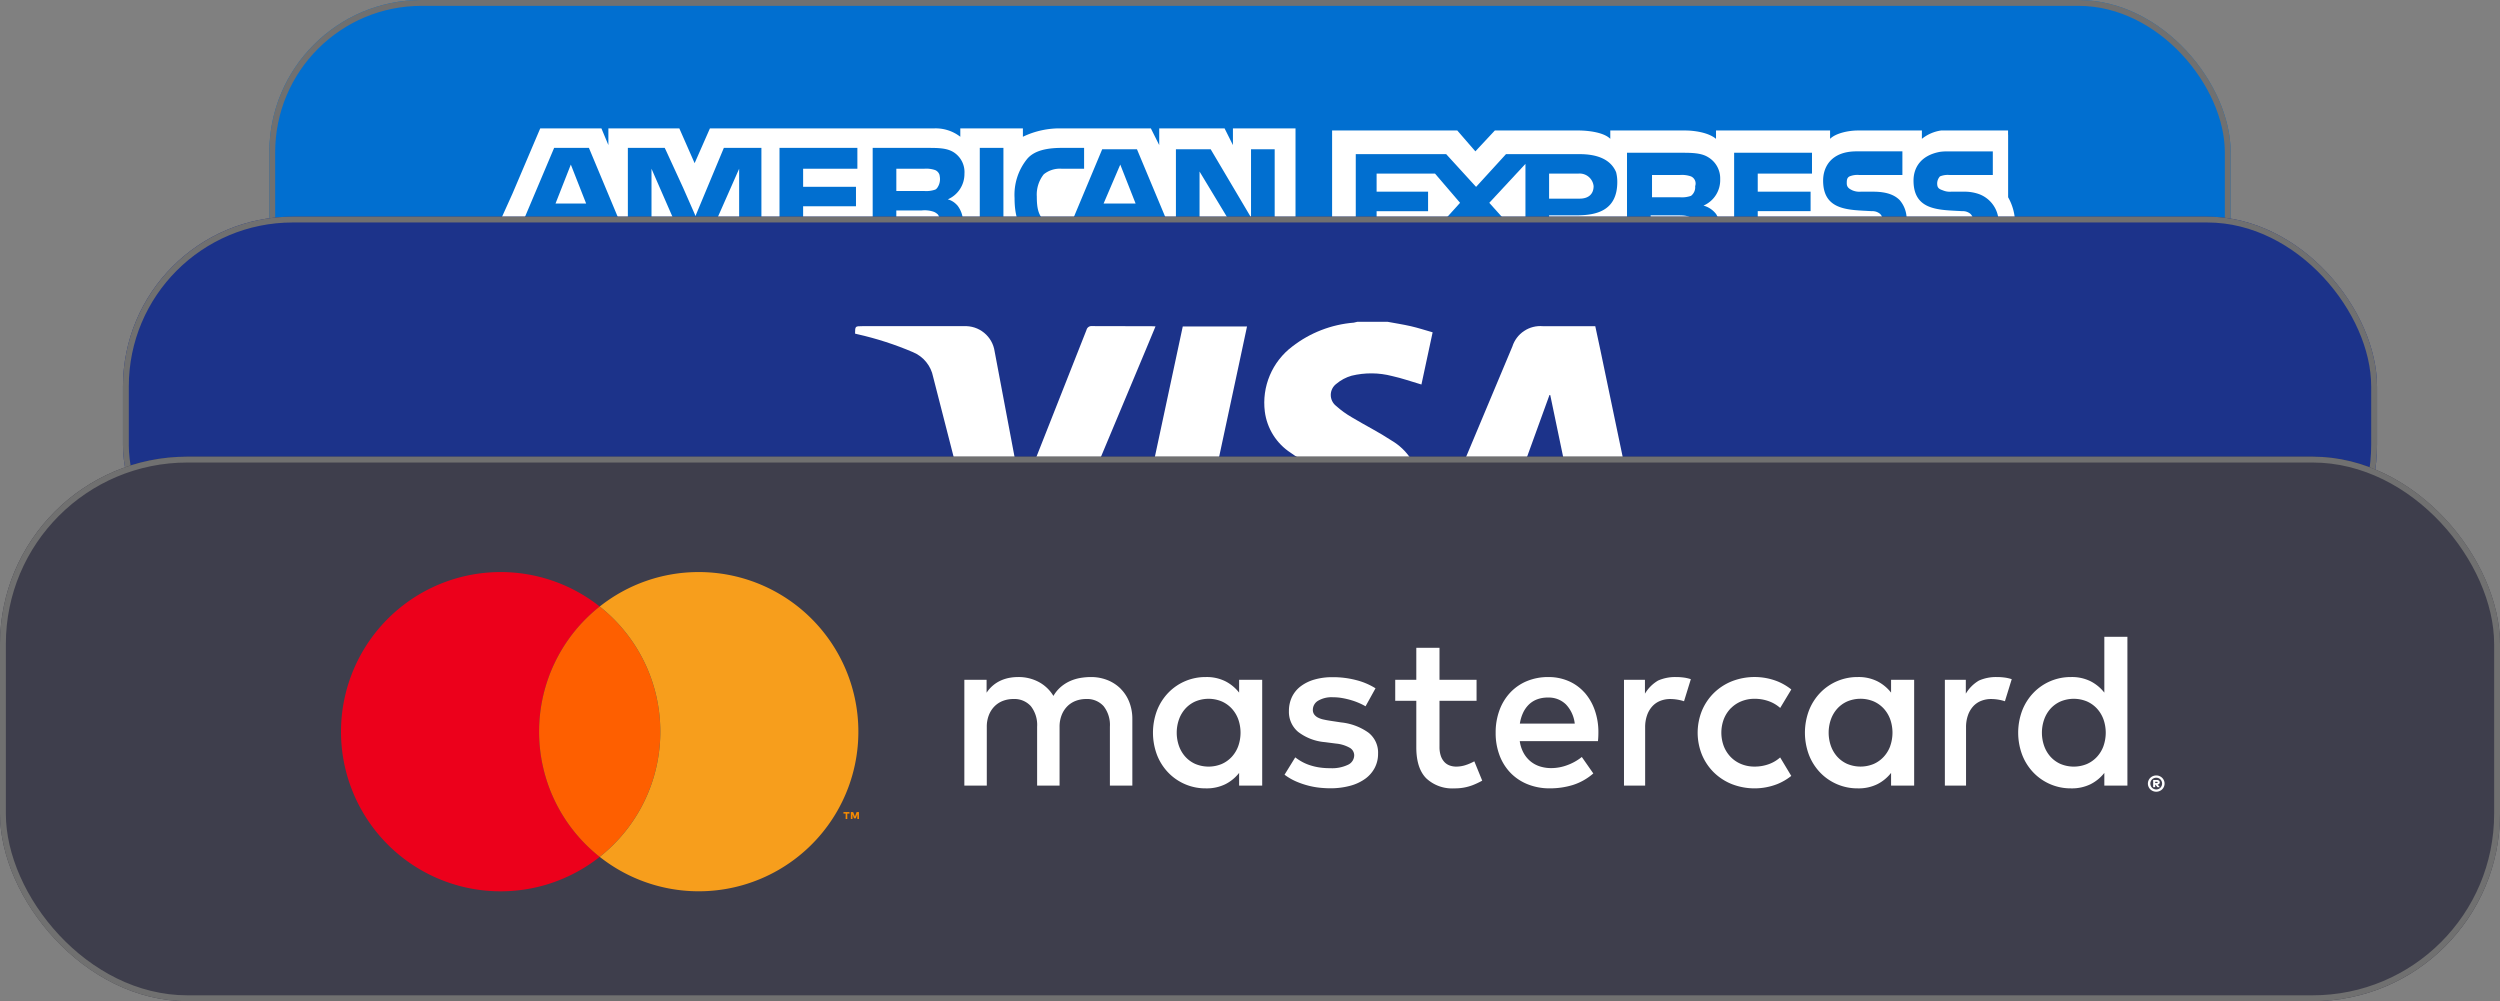 <svg xmlns="http://www.w3.org/2000/svg" xmlns:xlink="http://www.w3.org/1999/xlink" width="427" height="171" viewBox="0 0 427 171">
  <rect x="0" y="0" width="427" height="171" fill="#808080" stroke="none"/>
  <defs>
    <clipPath id="clip-path">
      <rect id="Rectángulo_466" data-name="Rectángulo 466" width="262.221" height="24.59" fill="none"/>
    </clipPath>
    <clipPath id="clip-path-2">
      <path id="Trazado_486" data-name="Trazado 486" d="M407.171,14.762l.131.026,3.228,15.473h-8.978l5.619-15.5M406.049,3.015a5.015,5.015,0,0,0-5.222,3.48Q393.7,23.483,386.582,40.471c-.664,1.583-1.317,3.17-2.008,4.833,3.788,0,7.47.008,11.151-.024.194,0,.477-.311.563-.536.629-1.66,1.245-3.327,1.807-5.011a.924.924,0,0,1,1.053-.762c4.084.032,8.17.045,12.254-.007.818-.01,1.053.274,1.184,1.007.316,1.767.715,3.519,1.088,5.31H423.86v-.3c-.329-1.428-.683-2.85-.983-4.283Q419.365,23.91,415.869,7.12c-.284-1.363-.582-2.724-.877-4.1h-8.942" transform="translate(-384.575 -3.015)" fill="#fff"/>
    </clipPath>
    <clipPath id="clip-path-3">
      <path id="Trazado_487" data-name="Trazado 487" d="M282.331,0a5.6,5.6,0,0,1-.632.15,19.729,19.729,0,0,0-10.5,4.073,12.043,12.043,0,0,0-4.693,11.12,9.9,9.9,0,0,0,4.433,7.043c1.857,1.338,3.943,2.357,5.906,3.553a26.856,26.856,0,0,1,3.686,2.424,3.043,3.043,0,0,1-.342,5.009,7.938,7.938,0,0,1-2.873,1.2,19.717,19.717,0,0,1-11.166-1.392c-.753-.3-1.491-.647-2.276-.99l-1.972,9.235a2.449,2.449,0,0,0,.306.188c.3.123.6.25.911.351a34.668,34.668,0,0,0,10.872,1.757h.021q1.621,0,3.258-.153a20.62,20.62,0,0,0,9.694-3.131,12.724,12.724,0,0,0,6.015-13,9.973,9.973,0,0,0-4.8-7.138c-2.166-1.432-4.506-2.6-6.735-3.937a16.217,16.217,0,0,1-2.789-2.009,2.376,2.376,0,0,1,.073-3.757,7.015,7.015,0,0,1,2.605-1.385,14.192,14.192,0,0,1,6.923.06c1.673.369,3.3.944,5,1.444L295.169,1.8c-1.291-.368-2.48-.758-3.694-1.038C290.144.456,288.789.25,287.445,0Z" transform="translate(-261.906 -0.001)" fill="#fff"/>
    </clipPath>
    <clipPath id="clip-path-4">
      <path id="Trazado_488" data-name="Trazado 488" d="M39.529,3.622Q34.162,17.277,28.757,30.917c-.068.173-.173.332-.323.614-.1-.474-.169-.809-.232-1.146q-2.178-11.548-4.36-23.1a5.038,5.038,0,0,0-5.248-4.314q-8.685,0-17.37,0C.016,2.974.016,2.975,0,4.243c.135.034.277.071.421.105A54.751,54.751,0,0,1,9.9,7.414a5.757,5.757,0,0,1,3.437,4.219c2.773,10.938,5.625,21.857,8.429,32.787.162.629.39.875,1.092.866,3.308-.046,6.617-.035,9.925-.007a1.037,1.037,0,0,0,1.158-.748Q41.776,25.759,49.656,7.008c.549-1.31,1.091-2.622,1.663-4-.307-.014-.525-.033-.742-.033H47.785c-2.428,0-4.856,0-7.284-.016h-.019a.87.87,0,0,0-.953.661" transform="translate(0 -2.961)" fill="#fff"/>
    </clipPath>
    <clipPath id="clip-path-5">
      <path id="Trazado_489" data-name="Trazado 489" d="M197.029,3.2l-9.04,42.245h.9c3.008,0,6.016-.035,9.023.023.839.016,1.125-.241,1.3-1.049q3.687-17.443,7.439-34.872c.449-2.1.9-4.2,1.353-6.347Z" transform="translate(-187.989 -3.196)" fill="#fff"/>
    </clipPath>
    <clipPath id="clip-path-6">
      <rect id="Rectángulo_465" data-name="Rectángulo 465" width="311.458" height="54.529" fill="none"/>
    </clipPath>
  </defs>
  <g id="Grupo_1195" data-name="Grupo 1195" transform="translate(-166 -1567)">
    <g id="Grupo_1144" data-name="Grupo 1144" transform="translate(0 -9)">
      <g id="Rectángulo_463" data-name="Rectángulo 463" transform="translate(212 1576)" fill="#016fd0" stroke="#707070" stroke-width="1">
        <rect width="335" height="85" rx="26" stroke="none"/>
        <rect x="0.5" y="0.5" width="334" height="84" rx="25.5" fill="none"/>
      </g>
      <g id="Grupo_1133" data-name="Grupo 1133" transform="translate(247.954 1597.932)">
        <path id="Trazado_552" data-name="Trazado 552" d="M700.46,35.3v3.089h8.791V41.72H700.46v3.565H710.2l4.514-4.991-4.276-4.99Z" transform="translate(-547.289 -27.584)" fill="#fff"/>
        <path id="Trazado_553" data-name="Trazado 553" d="M794.641,41.243V27.7l-6.177,6.653Z" transform="translate(-616.048 -21.643)" fill="#fff"/>
        <g id="Grupo_1132" data-name="Grupo 1132" transform="translate(0 0)">
          <g id="Grupo_1131" data-name="Grupo 1131" clip-path="url(#clip-path)">
            <path id="Trazado_554" data-name="Trazado 554" d="M842.784,37.443a2.4,2.4,0,0,0-2.615-2.139h-4.988V39.58h5.227c1.425,0,2.376-.712,2.376-2.137" transform="translate(-652.55 -27.584)" fill="#fff"/>
            <path id="Trazado_555" data-name="Trazado 555" d="M922.23,39.959a1.852,1.852,0,0,0,.714-1.663,1.322,1.322,0,0,0-.714-1.663,4.622,4.622,0,0,0-1.9-.238h-4.753v3.8h4.752a4.618,4.618,0,0,0,1.9-.238" transform="translate(-715.366 -28.436)" fill="#fff"/>
            <path id="Trazado_556" data-name="Trazado 556" d="M59.128,34.9h5.227L61.742,28.25Z" transform="translate(-46.198 -22.072)" fill="#fff"/>
            <path id="Trazado_557" data-name="Trazado 557" d="M490.047,28.25,487.2,34.9h5.465Z" transform="translate(-380.659 -22.072)" fill="#fff"/>
            <path id="Trazado_558" data-name="Trazado 558" d="M128.631,0V2.851L127.206,0H116.041V2.851L114.615,0H99.409a14.464,14.464,0,0,0-6.652,1.426V0H82.067V1.426A6.852,6.852,0,0,0,77.553,0H39.3L36.687,5.94,34.075,0H21.958V2.851L20.77,0H10.317L5.564,11.166.1,23.283l-.1.238H12.369l.086-.238,1.426-3.563H16.97l1.426,3.8H32.174V20.67l1.189,2.851h6.889l1.187-2.851v2.851H74.463V17.343h.476c.475,0,.475,0,.475.713v5.226H92.52V21.857a14.212,14.212,0,0,0,6.413,1.425h7.129l1.425-3.8h3.325l1.425,3.8h13.779V19.72l2.139,3.563h11.166V0H128.631ZM48.092,19.958h-3.8V6.89l-.238.545V7.429L38.526,19.958h-3.5L29.323,6.89V19.958H21.245l-1.663-3.564H11.5L9.841,19.958H5.664L12.693,3.326h5.939l6.652,15.918V3.326h6.294l.112.238H31.7l3,6.524,2.152,4.888.076-.246,4.751-11.4h6.416V19.958ZM64.486,6.89H55.22V9.979h9.028V13.3H55.22v3.327h9.266v3.563h-13.3V3.327h13.3Zm16.946,6.126a.2.2,0,0,0,.021.014,2.741,2.741,0,0,1,.232.282,4.567,4.567,0,0,1,.842,2.785c0,.023,0,.045,0,.067s0,.024,0,.038,0,.013,0,.02c.005.131.009.265.009.409v3.326H78.978v-1.9a5.653,5.653,0,0,0-.714-3.326,2.165,2.165,0,0,0-.7-.478,4.742,4.742,0,0,0-2.151-.234H71.136v5.94H67.1V3.327h9.029c2.137,0,3.563,0,4.751.713a4.015,4.015,0,0,1,1.894,3.694,4.72,4.72,0,0,1-2.845,4.383,3.181,3.181,0,0,1,1.5.9m8,6.941H85.392V3.326h4.039Zm46.329,0h-5.228l-7.6-12.592V17.819l-.025-.025v2.174h-4.014v-.01h-4.039l-1.426-3.564h-8.316l-1.426,3.8H99.171c-1.9,0-4.277-.475-5.7-1.9s-2.138-3.326-2.138-6.414A9.74,9.74,0,0,1,93.47,5.227c1.187-1.426,3.326-1.9,5.939-1.9h3.8V6.89h-3.8a4.378,4.378,0,0,0-3.089.951,5.582,5.582,0,0,0-1.187,3.8c0,1.9.238,3.089,1.187,4.039a3.788,3.788,0,0,0,2.851.951h1.663L106.3,3.565h5.94l6.653,15.918V3.566h5.939l6.889,11.641V3.566h4.041V19.958h0Z" transform="translate(0 0)" fill="#fff"/>
            <path id="Trazado_559" data-name="Trazado 559" d="M332.215,34.872a1.263,1.263,0,0,0,.185-.255,2.566,2.566,0,0,0,.329-1.792,1.325,1.325,0,0,0-.036-.216c0-.019,0-.036-.009-.055h0a1.333,1.333,0,0,0-.721-.809,4.653,4.653,0,0,0-1.9-.237h-4.752v3.8h4.752a4.629,4.629,0,0,0,1.9-.238.893.893,0,0,0,.2-.141v0s.024-.026.057-.063" transform="translate(-254.172 -24.619)" fill="#fff"/>
            <path id="Trazado_560" data-name="Trazado 560" d="M782.345,17.543a9.1,9.1,0,0,0-1.187-4.514V2.338h-.011V1.625h-11.44a6.761,6.761,0,0,0-3.279,1.425V1.625H755.5c-1.664,0-3.8.476-4.753,1.425V1.625H731.265V3.05c-1.424-1.187-4.04-1.425-5.227-1.425h-12.83V3.049c-1.188-1.187-4.04-1.425-5.466-1.425H693.49l-3.327,3.564-3.089-3.564H665.693v24H686.6l3.435-3.436,2.978,3.436h13.305V20.157h1.189a14.433,14.433,0,0,0,5.464-.714v6.415h10.691V19.681h.474c.714,0,.714,0,.714.713v5.465h32.31a9.311,9.311,0,0,0,5.465-1.427v1.427h10.217c2.137,0,4.277-.237,5.7-1.188a7.979,7.979,0,0,0,3.771-6.406c.01-.082.022-.164.029-.246L782.33,18c.009-.154.015-.306.015-.461m-74.837-1.425h-4.753v6.176h-7.809L690.4,17.067l-.016.017-.222-.256-5.227,5.466h-15.2V5.664h15.443l4.219,4.621.887.968.12-.125,4.99-5.464h12.592c2.444,0,5.18.6,6.217,3.089a6.723,6.723,0,0,1,.2,1.662c0,4.751-3.326,5.7-6.888,5.7m23.758-.238a5.389,5.389,0,0,1,.713,3.089v3.325H727.94V20.157c0-.952,0-2.614-.714-3.328-.474-.711-1.426-.711-2.85-.711H720.1v6.176h-4.038V5.427h9.027c1.9,0,3.562,0,4.752.712a4.205,4.205,0,0,1,2.137,3.8,4.731,4.731,0,0,1-2.851,4.514,4.047,4.047,0,0,1,2.138,1.425m16.394-6.891h-9.267v3.089h9.028V15.4h-9.028v3.326h9.267v3.563h-13.3V5.426h13.3Zm9.978,13.306h-7.6V18.731h7.6a2.008,2.008,0,0,0,1.664-.476,1.725,1.725,0,0,0,0-2.375,2.015,2.015,0,0,0-1.427-.475c-3.8-.238-8.315,0-8.315-5.226,0-2.376,1.426-4.99,5.7-4.99h7.84V9.227h-7.364a3.522,3.522,0,0,0-1.664.238c-.474.238-.474.714-.474,1.188,0,.713.474.951.949,1.187a3.01,3.01,0,0,0,1.425.238h2.138c2.139,0,3.564.475,4.514,1.426a4.918,4.918,0,0,1,1.188,3.564c0,3.563-2.138,5.227-6.177,5.227m20.432-1.664a6.921,6.921,0,0,1-4.99,1.664h-7.6V18.731h7.6a2,2,0,0,0,1.664-.476,1.721,1.721,0,0,0,0-2.375,2.008,2.008,0,0,0-1.425-.475c-3.8-.238-8.315,0-8.315-5.226,0-2.258,1.292-4.3,4.478-4.9a8.878,8.878,0,0,1,1.224-.086h7.841V9.227h-7.365a3.513,3.513,0,0,0-1.662.238,1.812,1.812,0,0,0-.477,1.188c0,.713.238.951.951,1.187a3.006,3.006,0,0,0,1.426.238h2.138a7.424,7.424,0,0,1,2.542.38,5.116,5.116,0,0,1,3.324,3.756,5.324,5.324,0,0,1,.074.853,4.832,4.832,0,0,1-1.425,3.563" transform="translate(-520.124 -1.269)" fill="#fff"/>
          </g>
        </g>
      </g>
    </g>
    <g id="Rectángulo_461" data-name="Rectángulo 461" transform="translate(187 1604)" fill="#1c338a" stroke="#707070" stroke-width="1">
      <rect width="385" height="68" rx="29" stroke="none"/>
      <rect x="0.5" y="0.5" width="384" height="67" rx="28.5" fill="none"/>
    </g>
    <g id="Grupo_1127" data-name="Grupo 1127" transform="translate(312.042 1621.96)">
      <g id="Grupo_1019" data-name="Grupo 1019" transform="translate(96.015 0.752)">
        <g id="Grupo_1018" data-name="Grupo 1018" clip-path="url(#clip-path-2)">
          <rect id="Rectángulo_386" data-name="Rectángulo 386" width="39.562" height="42.555" transform="translate(-0.278 0.002) rotate(-0.377)" fill="#fff"/>
        </g>
      </g>
      <g id="Grupo_1021" data-name="Grupo 1021" transform="translate(65.389)">
        <g id="Grupo_1020" data-name="Grupo 1020" clip-path="url(#clip-path-3)">
          <rect id="Rectángulo_387" data-name="Rectángulo 387" width="33.55" height="43.939" transform="matrix(1, -0.007, 0.007, 1, -0.288, 0.002)" fill="#fff"/>
        </g>
      </g>
      <g id="Grupo_1023" data-name="Grupo 1023" transform="translate(0 0.739)">
        <g id="Grupo_1022" data-name="Grupo 1022" clip-path="url(#clip-path-4)">
          <rect id="Rectángulo_388" data-name="Rectángulo 388" width="51.597" height="42.67" transform="matrix(1, -0.007, 0.007, 1, -0.279, 0.002)" fill="#fff"/>
        </g>
      </g>
      <g id="Grupo_1025" data-name="Grupo 1025" transform="translate(46.934 0.798)">
        <g id="Grupo_1024" data-name="Grupo 1024" clip-path="url(#clip-path-5)">
          <rect id="Rectángulo_389" data-name="Rectángulo 389" width="20.288" height="42.415" transform="translate(-0.278 0.002) rotate(-0.377)" fill="#fff"/>
        </g>
      </g>
    </g>
    <g id="Grupo_1143" data-name="Grupo 1143" transform="translate(0 2)">
      <g id="Rectángulo_464" data-name="Rectángulo 464" transform="translate(166 1643)" fill="#3e3e4c" stroke="#707070" stroke-width="1">
        <rect width="427" height="93" rx="32" stroke="none"/>
        <rect x="0.5" y="0.5" width="426" height="92" rx="31.5" fill="none"/>
      </g>
      <g id="Grupo_1130" data-name="Grupo 1130" transform="translate(224.256 1662.708)">
        <g id="Grupo_1129" data-name="Grupo 1129" transform="translate(0 0)" clip-path="url(#clip-path-6)">
          <path id="Trazado_537" data-name="Trazado 537" d="M33.823,27.265A27.209,27.209,0,0,1,44.176,5.887a27.265,27.265,0,1,0,0,42.755A27.209,27.209,0,0,1,33.823,27.265" transform="translate(0 0)" fill="#ec001b"/>
          <path id="Trazado_538" data-name="Trazado 538" d="M46.151,29.41A27.209,27.209,0,0,0,56.5,50.788a27.246,27.246,0,0,0,0-42.755A27.209,27.209,0,0,0,46.151,29.41" transform="translate(-12.328 -2.146)" fill="#fe5f00"/>
          <path id="Trazado_539" data-name="Trazado 539" d="M171.969,26.476a6.7,6.7,0,0,0-2.254-1.481,7.559,7.559,0,0,0-2.858-.528,10.791,10.791,0,0,0-1.707.141,7.481,7.481,0,0,0-1.734.5,6.563,6.563,0,0,0-1.616.99,5.939,5.939,0,0,0-1.332,1.594,6.508,6.508,0,0,0-2.474-2.367,7.282,7.282,0,0,0-3.568-.858,8.37,8.37,0,0,0-1.4.122,6.453,6.453,0,0,0-1.433.424,5.682,5.682,0,0,0-2.538,2.132V24.938h-3.8V43.009h3.834V32.993a5.389,5.389,0,0,1,.365-2.047,4.407,4.407,0,0,1,.977-1.5,4.076,4.076,0,0,1,1.433-.915,4.911,4.911,0,0,1,1.753-.311,3.77,3.77,0,0,1,3,1.226,5.18,5.18,0,0,1,1.068,3.508V43.009h3.834V32.993a5.375,5.375,0,0,1,.365-2.047,4.416,4.416,0,0,1,.976-1.5,4.079,4.079,0,0,1,1.434-.915,4.9,4.9,0,0,1,1.752-.311,3.771,3.771,0,0,1,3,1.226,5.18,5.18,0,0,1,1.069,3.508V43.009h3.834V31.654a7.852,7.852,0,0,0-.52-2.905,6.616,6.616,0,0,0-1.469-2.273" transform="translate(-38.801 -6.536)" fill="#fff"/>
          <path id="Trazado_540" data-name="Trazado 540" d="M203.927,27.126a7.072,7.072,0,0,0-2.339-1.933,7.155,7.155,0,0,0-3.338-.726,8.809,8.809,0,0,0-6.413,2.679,9.14,9.14,0,0,0-1.925,3.008,10.805,10.805,0,0,0,0,7.64,9.133,9.133,0,0,0,1.925,3.008,8.809,8.809,0,0,0,6.413,2.679,7.228,7.228,0,0,0,3.338-.717,6.966,6.966,0,0,0,2.339-1.924v2.169h3.942V24.938h-3.942Zm-.151,9.149a5.5,5.5,0,0,1-1.113,1.83,5.164,5.164,0,0,1-1.716,1.217,5.868,5.868,0,0,1-4.517-.019,5.089,5.089,0,0,1-1.707-1.245,5.513,5.513,0,0,1-1.075-1.839,6.864,6.864,0,0,1,0-4.49,5.513,5.513,0,0,1,1.075-1.839,5.1,5.1,0,0,1,1.707-1.245,5.859,5.859,0,0,1,4.517-.019,5.175,5.175,0,0,1,1.716,1.217,5.5,5.5,0,0,1,1.113,1.83,6.889,6.889,0,0,1,0,4.6" transform="translate(-50.542 -6.536)" fill="#fff"/>
          <path id="Trazado_541" data-name="Trazado 541" d="M234.178,33.952a9.744,9.744,0,0,0-4.622-1.726l-1.867-.283q-.622-.095-1.17-.217a3.825,3.825,0,0,1-.943-.33,1.809,1.809,0,0,1-.632-.528,1.3,1.3,0,0,1-.236-.792,1.8,1.8,0,0,1,.9-1.557,4.536,4.536,0,0,1,2.518-.594,9.234,9.234,0,0,1,1.67.151,13.692,13.692,0,0,1,1.556.377,11.351,11.351,0,0,1,1.34.5,10.846,10.846,0,0,1,1.018.518l1.7-3.074a11.561,11.561,0,0,0-3.3-1.4,15.616,15.616,0,0,0-4.018-.5,11,11,0,0,0-3.112.406,7.123,7.123,0,0,0-2.349,1.151,5.013,5.013,0,0,0-1.49,1.82,5.489,5.489,0,0,0-.519,2.415,4.456,4.456,0,0,0,1.556,3.537,8.691,8.691,0,0,0,4.575,1.764l1.886.245a5.932,5.932,0,0,1,2.377.726,1.486,1.486,0,0,1,.755,1.273,1.8,1.8,0,0,1-1.038,1.613,6.326,6.326,0,0,1-3.075.594,11.837,11.837,0,0,1-1.99-.151,9.98,9.98,0,0,1-1.6-.406,7.714,7.714,0,0,1-1.3-.585,9.4,9.4,0,0,1-1.066-.707l-1.829,2.962a9.7,9.7,0,0,0,2.056,1.189,14.219,14.219,0,0,0,2.113.707,13.325,13.325,0,0,0,1.962.339q.923.085,1.622.085a12.818,12.818,0,0,0,3.48-.434,7.834,7.834,0,0,0,2.584-1.217,5.392,5.392,0,0,0,1.6-1.867,5.144,5.144,0,0,0,.557-2.386,4.317,4.317,0,0,0-1.66-3.612" transform="translate(-58.729 -6.543)" fill="#fff"/>
          <path id="Trazado_542" data-name="Trazado 542" d="M284.238,27.1a7.732,7.732,0,0,0-2.7-1.943,8.549,8.549,0,0,0-3.461-.688,9.392,9.392,0,0,0-3.65.688,8.223,8.223,0,0,0-2.839,1.943,8.849,8.849,0,0,0-1.849,3.008,10.911,10.911,0,0,0-.66,3.867,10.736,10.736,0,0,0,.679,3.906,8.673,8.673,0,0,0,1.906,3A8.446,8.446,0,0,0,274.59,42.8a9.967,9.967,0,0,0,3.735.679,13.358,13.358,0,0,0,3.914-.567,9.824,9.824,0,0,0,3.518-1.98l-1.962-2.811a8.8,8.8,0,0,1-2.5,1.4,7.891,7.891,0,0,1-2.726.5,6.414,6.414,0,0,1-1.848-.264,4.842,4.842,0,0,1-1.6-.82,4.943,4.943,0,0,1-1.226-1.425,5.874,5.874,0,0,1-.7-2.094h13.355q.037-.339.056-.716t.019-.755a11.242,11.242,0,0,0-.632-3.858,9.071,9.071,0,0,0-1.754-3m-11.026,5.329a6.715,6.715,0,0,1,.528-1.8,4.834,4.834,0,0,1,.971-1.414,4.069,4.069,0,0,1,1.415-.915,5.135,5.135,0,0,1,1.877-.32,4.2,4.2,0,0,1,3.074,1.17,5.642,5.642,0,0,1,1.509,3.282Z" transform="translate(-71.876 -6.536)" fill="#fff"/>
          <path id="Trazado_543" data-name="Trazado 543" d="M355.867,27.126a7.07,7.07,0,0,0-2.339-1.933,7.154,7.154,0,0,0-3.338-.726,8.812,8.812,0,0,0-6.414,2.679,9.15,9.15,0,0,0-1.924,3.008,10.805,10.805,0,0,0,0,7.64,9.143,9.143,0,0,0,1.924,3.008,8.812,8.812,0,0,0,6.414,2.679,7.228,7.228,0,0,0,3.338-.717,6.964,6.964,0,0,0,2.339-1.924v2.169h3.943V24.938h-3.943Zm-.15,9.149A5.512,5.512,0,0,1,354.6,38.1a5.172,5.172,0,0,1-1.716,1.217,5.868,5.868,0,0,1-4.518-.019,5.1,5.1,0,0,1-1.708-1.245,5.537,5.537,0,0,1-1.075-1.839,6.877,6.877,0,0,1,0-4.49,5.537,5.537,0,0,1,1.075-1.839,5.109,5.109,0,0,1,1.708-1.245,5.859,5.859,0,0,1,4.518-.019,5.183,5.183,0,0,1,1.716,1.217,5.512,5.512,0,0,1,1.113,1.83,6.889,6.889,0,0,1,0,4.6" transform="translate(-91.128 -6.536)" fill="#fff"/>
          <path id="Trazado_544" data-name="Trazado 544" d="M257.976,37.584a5.306,5.306,0,0,1-1.877.358,3.253,3.253,0,0,1-1.123-.189,2.321,2.321,0,0,1-.905-.594,2.883,2.883,0,0,1-.613-1.047,4.689,4.689,0,0,1-.226-1.547V26.7h6.331V23.116h-6.331v-5.47h-3.961v5.47h-3.6V26.7h3.6v7.942q0,3.6,1.707,5.31a6.464,6.464,0,0,0,4.782,1.708,8.516,8.516,0,0,0,3.084-.528,13.138,13.138,0,0,0,1.685-.792l-1.348-3.3a10.069,10.069,0,0,1-1.2.547" transform="translate(-65.622 -4.714)" fill="#fff"/>
          <path id="Trazado_545" data-name="Trazado 545" d="M307.811,24.466a7.221,7.221,0,0,0-3,.6,6.376,6.376,0,0,0-2.245,2.239V24.938h-3.579V43.009H302.6V33.068a6.114,6.114,0,0,1,.322-2.056,4.415,4.415,0,0,1,.887-1.528,3.658,3.658,0,0,1,1.357-.942,4.58,4.58,0,0,1,1.736-.321,7.764,7.764,0,0,1,1.546.169,6.413,6.413,0,0,1,.792.213l1.165-3.772a7.308,7.308,0,0,0-.967-.242,9.919,9.919,0,0,0-1.632-.122" transform="translate(-79.865 -6.536)" fill="#fff"/>
          <path id="Trazado_546" data-name="Trazado 546" d="M382.589,24.466a7.224,7.224,0,0,0-3,.6,6.374,6.374,0,0,0-2.244,2.239V24.938h-3.579V43.009h3.617V33.068a6.134,6.134,0,0,1,.321-2.056,4.439,4.439,0,0,1,.887-1.528,3.661,3.661,0,0,1,1.358-.942,4.573,4.573,0,0,1,1.735-.321,7.765,7.765,0,0,1,1.547.169,6.447,6.447,0,0,1,.792.213l1.165-3.772a7.31,7.31,0,0,0-.967-.242,9.919,9.919,0,0,0-1.632-.122" transform="translate(-99.839 -6.536)" fill="#fff"/>
          <path id="Trazado_547" data-name="Trazado 547" d="M405.567,15.087V24.62a7.081,7.081,0,0,0-2.338-1.933,7.166,7.166,0,0,0-3.339-.726,8.809,8.809,0,0,0-6.414,2.679,9.127,9.127,0,0,0-1.924,3.008,10.795,10.795,0,0,0,0,7.64,9.12,9.12,0,0,0,1.924,3.008,8.809,8.809,0,0,0,6.414,2.679,7.24,7.24,0,0,0,3.339-.717,6.975,6.975,0,0,0,2.338-1.924V40.5h3.942V15.087Zm-.151,18.682A5.487,5.487,0,0,1,404.3,35.6a5.171,5.171,0,0,1-1.716,1.217,5.868,5.868,0,0,1-4.517-.019,5.1,5.1,0,0,1-1.708-1.245,5.524,5.524,0,0,1-1.074-1.839,6.865,6.865,0,0,1,0-4.49,5.524,5.524,0,0,1,1.074-1.839,5.109,5.109,0,0,1,1.708-1.245,5.859,5.859,0,0,1,4.517-.019,5.181,5.181,0,0,1,1.716,1.217,5.487,5.487,0,0,1,1.113,1.83,6.888,6.888,0,0,1,0,4.6" transform="translate(-104.404 -4.03)" fill="#fff"/>
          <path id="Trazado_548" data-name="Trazado 548" d="M321.831,29.795a5.311,5.311,0,0,1,1.792-1.189,5.874,5.874,0,0,1,2.245-.424,7.029,7.029,0,0,1,2.469.424,5.922,5.922,0,0,1,1.914,1.14l1.9-3.157a9.664,9.664,0,0,0-2.4-1.4,10.709,10.709,0,0,0-7.753,0,9.368,9.368,0,0,0-3.074,2A9.237,9.237,0,0,0,316.89,30.2a10.031,10.031,0,0,0,0,7.546,9.226,9.226,0,0,0,2.027,3.008,9.358,9.358,0,0,0,3.074,2,10.709,10.709,0,0,0,7.753,0,9.664,9.664,0,0,0,2.4-1.4l-1.9-3.157a5.933,5.933,0,0,1-1.914,1.14,7.029,7.029,0,0,1-2.469.424,5.874,5.874,0,0,1-2.245-.424,5.3,5.3,0,0,1-1.792-1.188,5.557,5.557,0,0,1-1.189-1.829,6.573,6.573,0,0,1,0-4.7,5.553,5.553,0,0,1,1.189-1.83" transform="translate(-84.45 -6.536)" fill="#fff"/>
          <path id="Trazado_549" data-name="Trazado 549" d="M117.455,57.122v-.93h-.377v-.256h1.03v.256h-.376v.93Zm1.992,0V56.3l-.267.71h-.295l-.267-.708v.821h-.278V55.936h.4l.295.759.293-.759h.4v1.186Z" transform="translate(-31.273 -14.942)" fill="#f78b00"/>
          <path id="Trazado_550" data-name="Trazado 550" d="M422.511,47.4a1.42,1.42,0,0,1,.556.109,1.461,1.461,0,0,1,.453.3,1.407,1.407,0,0,1,.3.44,1.356,1.356,0,0,1,0,1.077,1.414,1.414,0,0,1-.3.443,1.44,1.44,0,0,1-.453.3,1.42,1.42,0,0,1-.556.109,1.459,1.459,0,0,1-.565-.109,1.429,1.429,0,0,1-.456-.3,1.386,1.386,0,0,1-.3-.443,1.373,1.373,0,0,1,0-1.077,1.379,1.379,0,0,1,.3-.44,1.451,1.451,0,0,1,1.021-.407m0,2.39a.967.967,0,0,0,.389-.078,1.012,1.012,0,0,0,.528-1.316.98.98,0,0,0-.211-.318,1,1,0,0,0-.317-.213.967.967,0,0,0-.389-.079.994.994,0,0,0-.4.079,1.022,1.022,0,0,0-.32.213.975.975,0,0,0-.213.318,1.007,1.007,0,0,0,.213,1.1,1.014,1.014,0,0,0,.32.215.993.993,0,0,0,.4.078m.08-1.618a.577.577,0,0,1,.385.113.377.377,0,0,1,.131.3.341.341,0,0,1-.094.246.486.486,0,0,1-.273.128l.383.441h-.413l-.343-.429h-.04V49.4h-.346V48.171Zm-.265.3V48.7h.259a.259.259,0,0,0,.124-.025.092.092,0,0,0,.043-.086.1.1,0,0,0-.043-.086.233.233,0,0,0-.124-.028Z" transform="translate(-112.477 -12.661)" fill="#fff"/>
          <path id="Trazado_551" data-name="Trazado 551" d="M77.189,0A27.136,27.136,0,0,0,60.278,5.887a27.248,27.248,0,0,1,0,42.755A27.262,27.262,0,1,0,77.189,0" transform="translate(-16.101 0)" fill="#f79e1c"/>
        </g>
      </g>
    </g>
  </g>
</svg>

